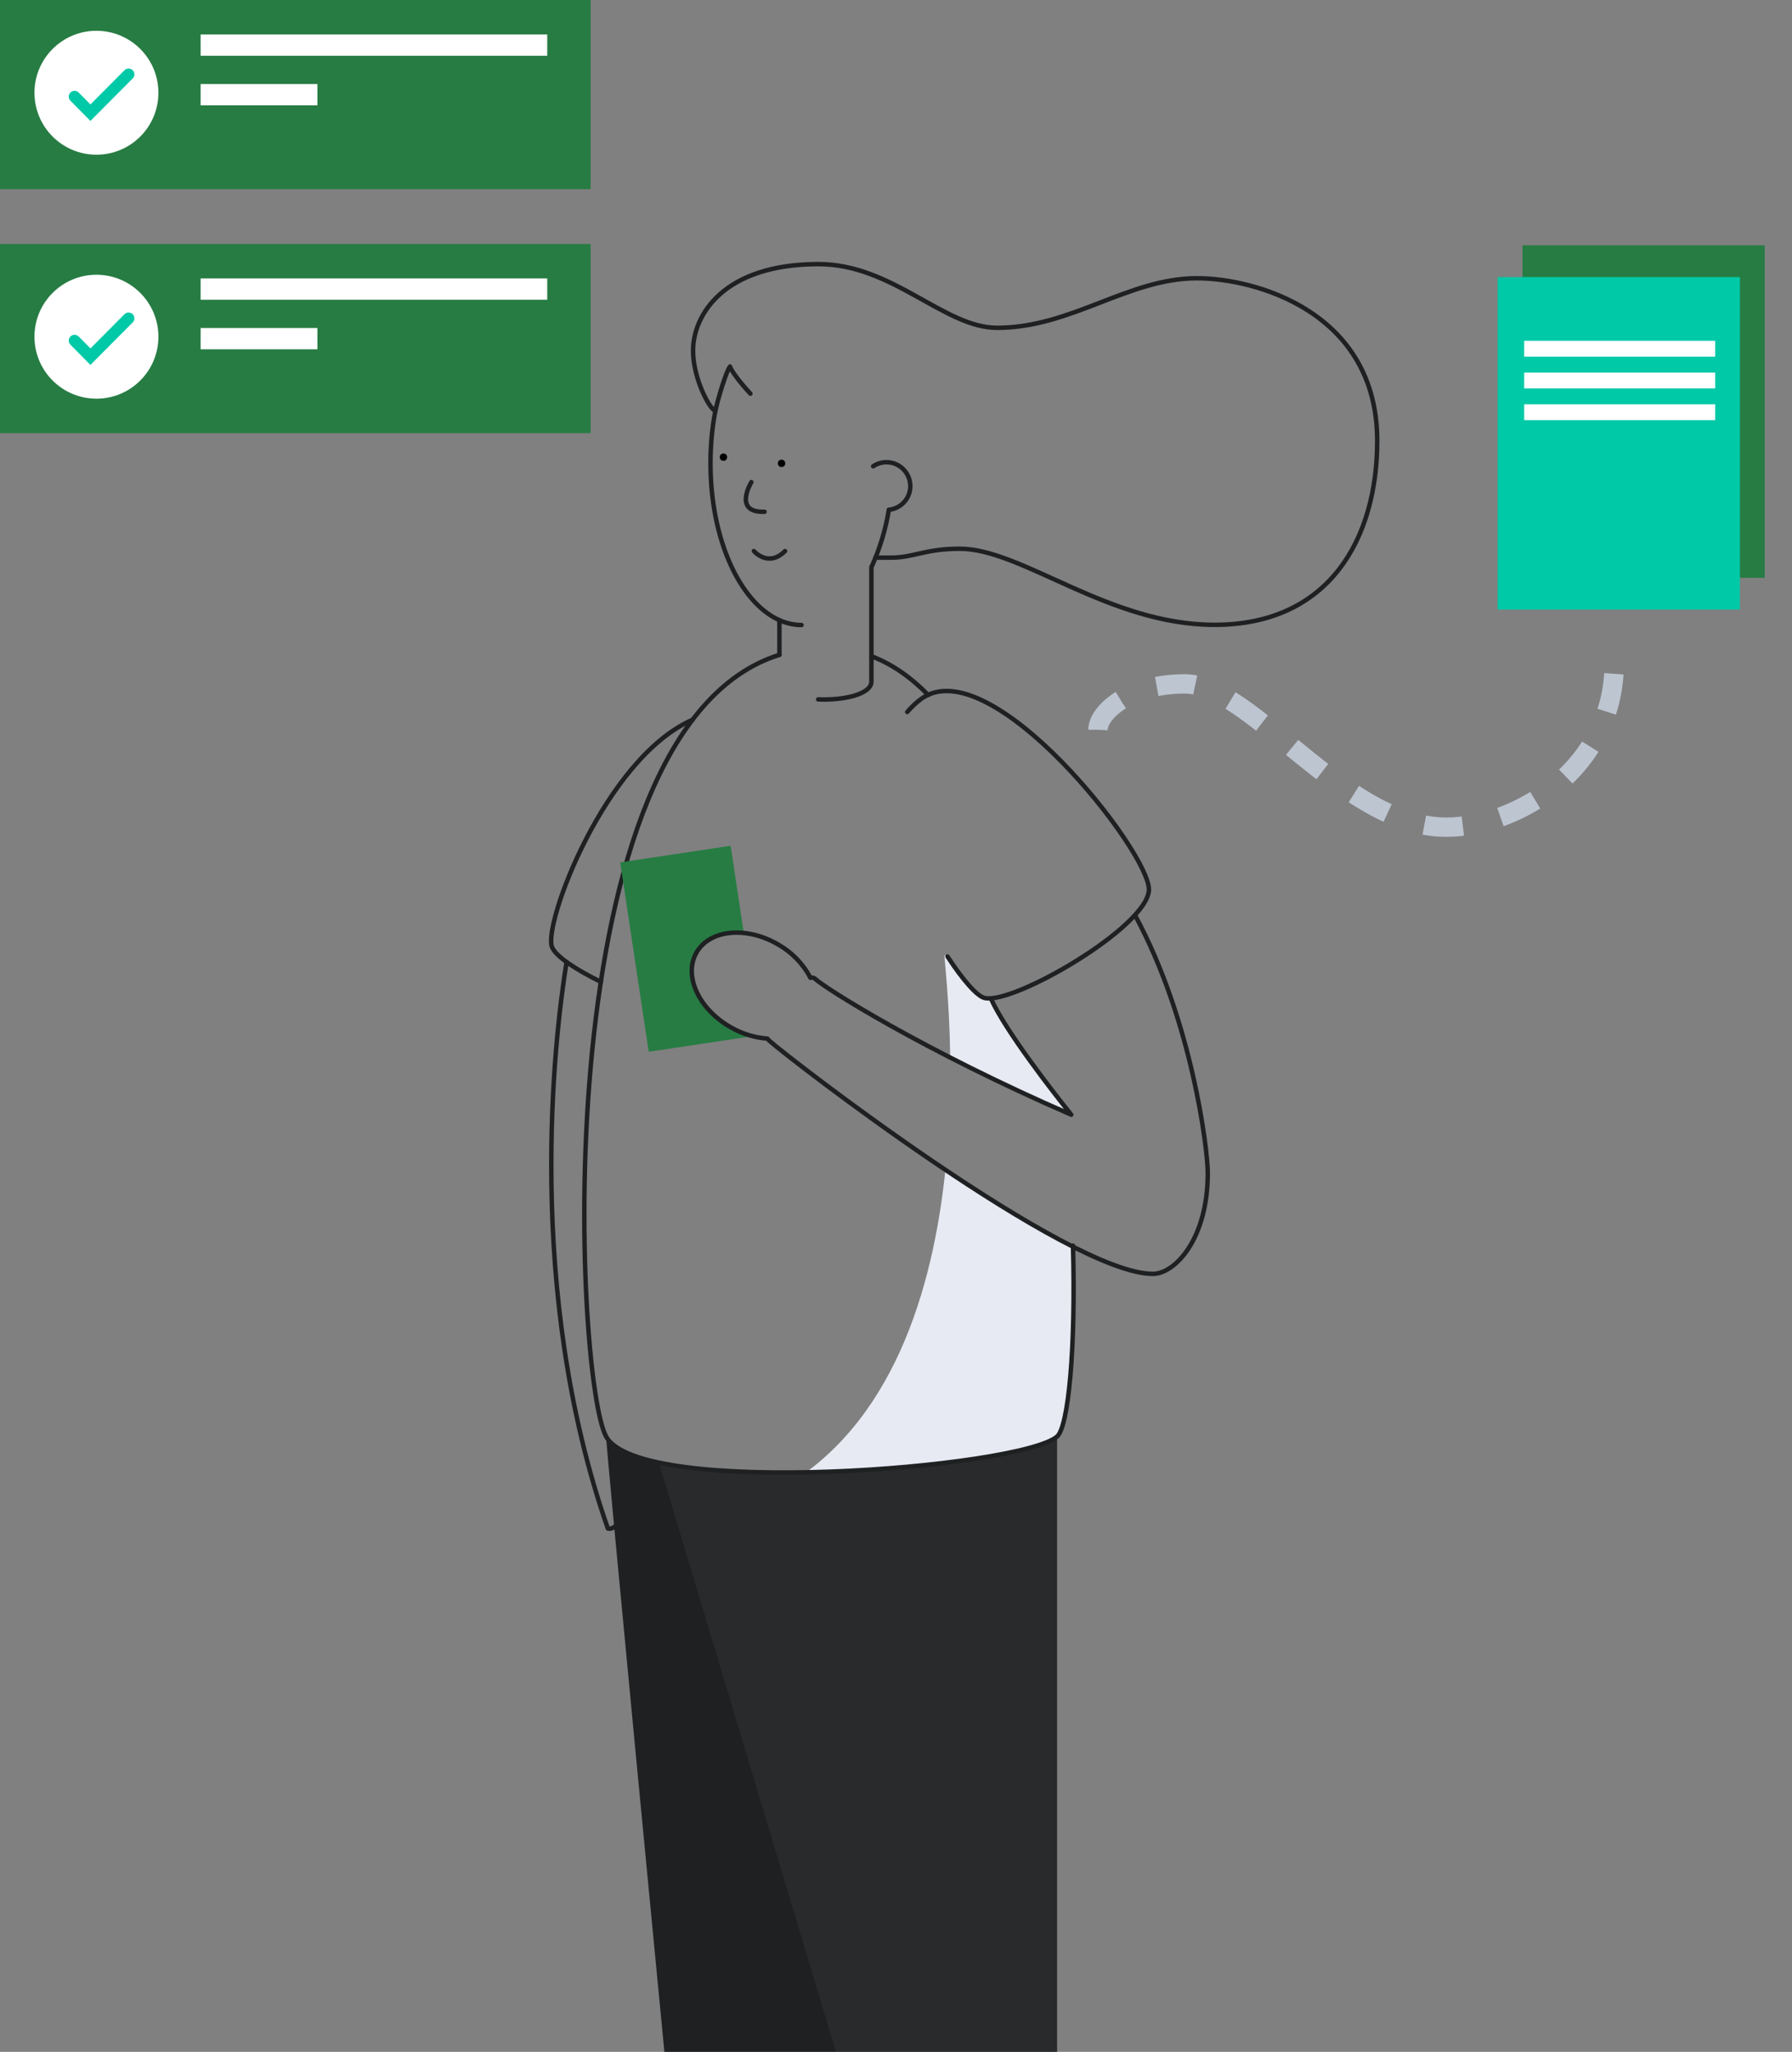 <!-- Generator: Adobe Illustrator 23.0.3, SVG Export Plug-In . SVG Version: 6.00 Build 0)  -->
<svg xmlns="http://www.w3.org/2000/svg" xmlns:xlink="http://www.w3.org/1999/xlink" x="0px" y="0px" viewBox="0 0 925.4 1059.7" style="enable-background:new 0 0 925.4 1059.7;" xml:space="preserve">
    <rect x="0" y="0" width="925.4" height="1059.7" fill="#808080" stroke="none"/>
    <style type="text/css">
    .list-app-0 {
        fill: #277C43;
    }

    .list-app-1 {
        fill: #FFFFFF;
    }

    .list-app-2 {
        fill: none;
        stroke: #00C9A7;
    }

    .list-app-3 {
        fill: #00C9A7;
    }

    .list-app-4 {
        fill: none;
        stroke: #BDC5D1;
    }

    .list-app-5 {
        fill: #E7EAF3;
    }

    .list-app-6 {
        fill: #1E2022;
    }

    .list-app-7 {
        fill: none;
        stroke: #1E2022;
    }
    </style>
    <rect x="786.2" y="126.7" class="list-app-0 fill-primary" width="125.1" height="171.7" />
    <rect class="list-app-0 fill-primary" width="305" height="97.7" />
    <circle class="list-app-1 fill-white" cx="49.8" cy="47.9" r="32" />
    <rect x="103.6" y="17.8" class="list-app-1 fill-white" width="179" height="11" />
    <rect x="103.6" y="43.4" class="list-app-1 fill-white" width="60.3" height="11" />
    <polyline class="list-app-2 fill-none stroke-success" stroke-width="6" stroke-linecap="round" stroke-miterlimit="10" points="66.4,38.4 46.7,58.2 38.5,49.9 " />
    <rect y="126" class="list-app-0 fill-primary" width="305" height="97.7" />
    <circle class="list-app-1 fill-white" cx="49.8" cy="173.9" r="32" />
    <rect x="103.6" y="143.8" class="list-app-1 fill-white" width="179" height="11" />
    <rect x="103.6" y="169.4" class="list-app-1 fill-white" width="60.3" height="11" />
    <polyline class="list-app-2 fill-none stroke-success" stroke-width="6" stroke-linecap="round" stroke-miterlimit="10" points="66.4,164.4 46.7,184.2 38.5,175.9 " />
    <rect x="773.4" y="143.1" class="list-app-3 fill-success" width="125.1" height="171.7" />
    <rect x="787.1" y="176" class="list-app-1 fill-white" width="98.6" height="8.2" />
    <rect x="787.1" y="192.4" class="list-app-1 fill-white" width="98.6" height="8.2" />
    <rect x="787.1" y="208.8" class="list-app-1 fill-white" width="98.6" height="8.2" />
    <path class="list-app-4 fill-none stroke-gray-400" stroke-width="10" stroke-miterlimit="10" stroke-dasharray="20" d="M567,376.9c0-9.1,16.4-23.7,44.7-23.7c34.7,0,82.2,74,135.1,74c36.5,0,86.8-30.1,86.8-84.9" />
    <path class="list-app-5 fill-gray-300" d="M553.2,575.7c-2.2-2.7-5.1-6.4-8.5-10.8l-3.2-4.1l-2.2-3c-3.5-4.6-7.1-9.6-10.7-14.6l0,0l0,0
	c-3.4-4.8-6.6-9.5-9.4-14v-0.1l0,0c-2.8-4.3-5.2-8.7-7.4-13.3l0.1-0.1l-4.2-0.5l-6.1-4.9l-9-11.6l-3.4-4.8l-1.5-0.6
	c0,2.4,2.6,23.4,3,53C508.9,555.5,529.9,565.6,553.2,575.7z" />
    <path class="list-app-5 fill-gray-300" d="M554.4,644.1c-20.1-10.1-43.5-24.7-66.2-39.8c-6.4,61.5-27.1,132-85.4,164.8c67.4,10,143-27.2,143-27.2l2.3-3.9
	l3.3-15.3l3-26.9v-24.9V644.1z" />
    <path class="list-app-6 fill-dark" d="M431.7,1059.7h-88.6c0,0-30.1-311.4-30.1-317.8c5.5,5.5,4.6,7.3,27.4,13.7c13.7,14.6,110.5,257.5,110.5,257.5
	L431.7,1059.7z" />
    <path class="list-app-6 fill-dark" d="M545.9,741.9v317.8H431.7l-91.4-304.3C372.4,761.1,493.8,765.6,545.9,741.9z" />
    <path class="list-app-1 fill-white" opacity=".05" d="M545.9,741.9v317.8H431.7l-91.4-304.3C372.4,761.1,493.8,765.6,545.9,741.9z" />
    <path class="list-app-7 fill-none stroke-dark" stroke-width="2.3" stroke-linecap="round" stroke-linejoin="round" d="M292.6,496.8c-6.4,39.1-21.6,169.9,21.3,292.6c1.1,0.3,2.3,0,3.2-0.8" />
    <path class="list-app-7 fill-none stroke-dark" stroke-width="2.3" stroke-linecap="round" stroke-linejoin="round" d="M310.3,507.1c-13-6.4-23.2-13.1-25.2-17.9c-4.9-11.4,27.2-97.7,72.6-117.5" />
    <path class="list-app-7 fill-none stroke-dark" stroke-width="2.3" stroke-linecap="round" stroke-linejoin="round" d="M450,338.9c10.8,4.1,20.5,11,29.3,20" />
    <path class="list-app-7 fill-none stroke-dark" stroke-width="2.3" stroke-linecap="round" stroke-linejoin="round" d="M554.1,643.3c1.5,53.3-2.4,93.5-8.2,98.6c-19.2,16.4-215.5,32-232.9,0c-16.4-30.1-32.7-365.6,89.5-403.7" />
    <path class="list-app-7 fill-none stroke-dark" stroke-width="2.3" stroke-linecap="round" stroke-linejoin="round" d="M468.5,367.7c2.1-2.4,4.4-4.7,7-6.6c35.6-26.5,118.7,79.4,117.8,98.6s-70.3,59.4-84.9,55.7
	c-3.8-0.9-11.1-9.1-19.1-21.4" />
    <path class="list-app-7 fill-none stroke-dark" stroke-width="2.3" stroke-linecap="round" stroke-linejoin="round" d="M402.5,338.2v-17.9" />
    <path class="list-app-7 fill-none stroke-dark" stroke-width="2.3" stroke-linecap="round" stroke-linejoin="round" d="M450,292.8V352c0,6.6-14.5,9.8-27.5,9.2" />
    <path class="list-app-7 fill-none stroke-dark" stroke-width="2.3" stroke-linecap="round" stroke-linejoin="round" d="M402.5,320.3c-20.5-9.1-35.6-41.9-35.6-81.1c0-9,0.8-18.1,2.5-26.9" />
    <path class="list-app-7 fill-none stroke-dark" stroke-width="2.3" stroke-linecap="round" stroke-linejoin="round" d="M413.9,322.8c-3.9,0-7.8-0.9-11.4-2.5" />
    <path class="list-app-7 fill-none stroke-dark" stroke-width="2.3" stroke-linecap="round" stroke-linejoin="round" d="M459,263.3c-1.6,10-4.6,19.8-8.7,29" />
    <path class="list-app-7 fill-none stroke-dark" stroke-width="2.3" stroke-linecap="round" stroke-linejoin="round" d="M452.1,288h8c11.9,0,17.4-4.6,35.6-4.6c32,0,76.7,39.3,131.5,39.3c59.4,0,84-44.7,84-95c0-66.7-63-84-93.1-84
	c-35.6,0-64.8,25.6-103.2,25.6c-27.4,0-53.9-32.9-92.2-32.9c-49.3,0-64.8,26.5-64.8,44.7c0,14.6,8.9,31,11.6,31
	c0.8-4.8,5.7-21,7.5-22.8c0.5,1.9,4.4,7.4,10.5,14" />
    <path class="list-app-7 fill-none stroke-dark" stroke-width="2.3" stroke-linecap="round" stroke-linejoin="round" d="M450.9,240.8c5.7-3.8,13.3-2.3,17.1,3.4c3.8,5.7,2.3,13.3-3.4,17.1c-1.7,1.1-3.6,1.8-5.6,2" />
    <path class="list-app-0 fill-primary" d="M376.9,530.4c-16.4-9.5-24.1-26.7-17.4-38.5c4.4-7.7,13.9-11.1,24.6-10l-6.8-45.1l-57,8.6l14.7,97.8l53.3-8
	C384.4,534,380.5,532.5,376.9,530.4z" />
    <path class="list-app-7 fill-none stroke-dark" stroke-width="2.3" stroke-linecap="round" stroke-linejoin="round" d="M511.7,515.7c7.7,17,32.2,48.4,41.5,60c-75.8-32.9-127.8-65.7-132.4-70.3c-0.7-0.5-1.5-0.7-2.3-0.4
	c-3.8-7.3-9.7-13.3-16.8-17.3c-16.4-9.5-35.2-7.6-42,4.2s0.9,29,17.4,38.5c5.8,3.4,12.4,5.5,19.2,6c0.3,0.4,0.6,0.7,0.9,1
	c10,9.1,154.3,120.5,198.2,120.5c11,0,28.3-17.4,28.3-52.1c0-12.1-8.1-78.7-37.5-133" />
    <circle cx="403.6" cy="239.3" r="1.9" />
    <circle cx="373.6" cy="236.1" r="1.9" />
    <path class="list-app-7 fill-none stroke-dark" stroke-width="2.3" stroke-linecap="round" stroke-linejoin="round" d="M388,249c0,0-9.7,15.9,6.8,15.3" />
    <path class="list-app-7 fill-none stroke-dark" stroke-width="2.3" stroke-linecap="round" stroke-linejoin="round" d="M389.3,284.6c0,0,7.4,8.7,16.1,0" />
</svg>